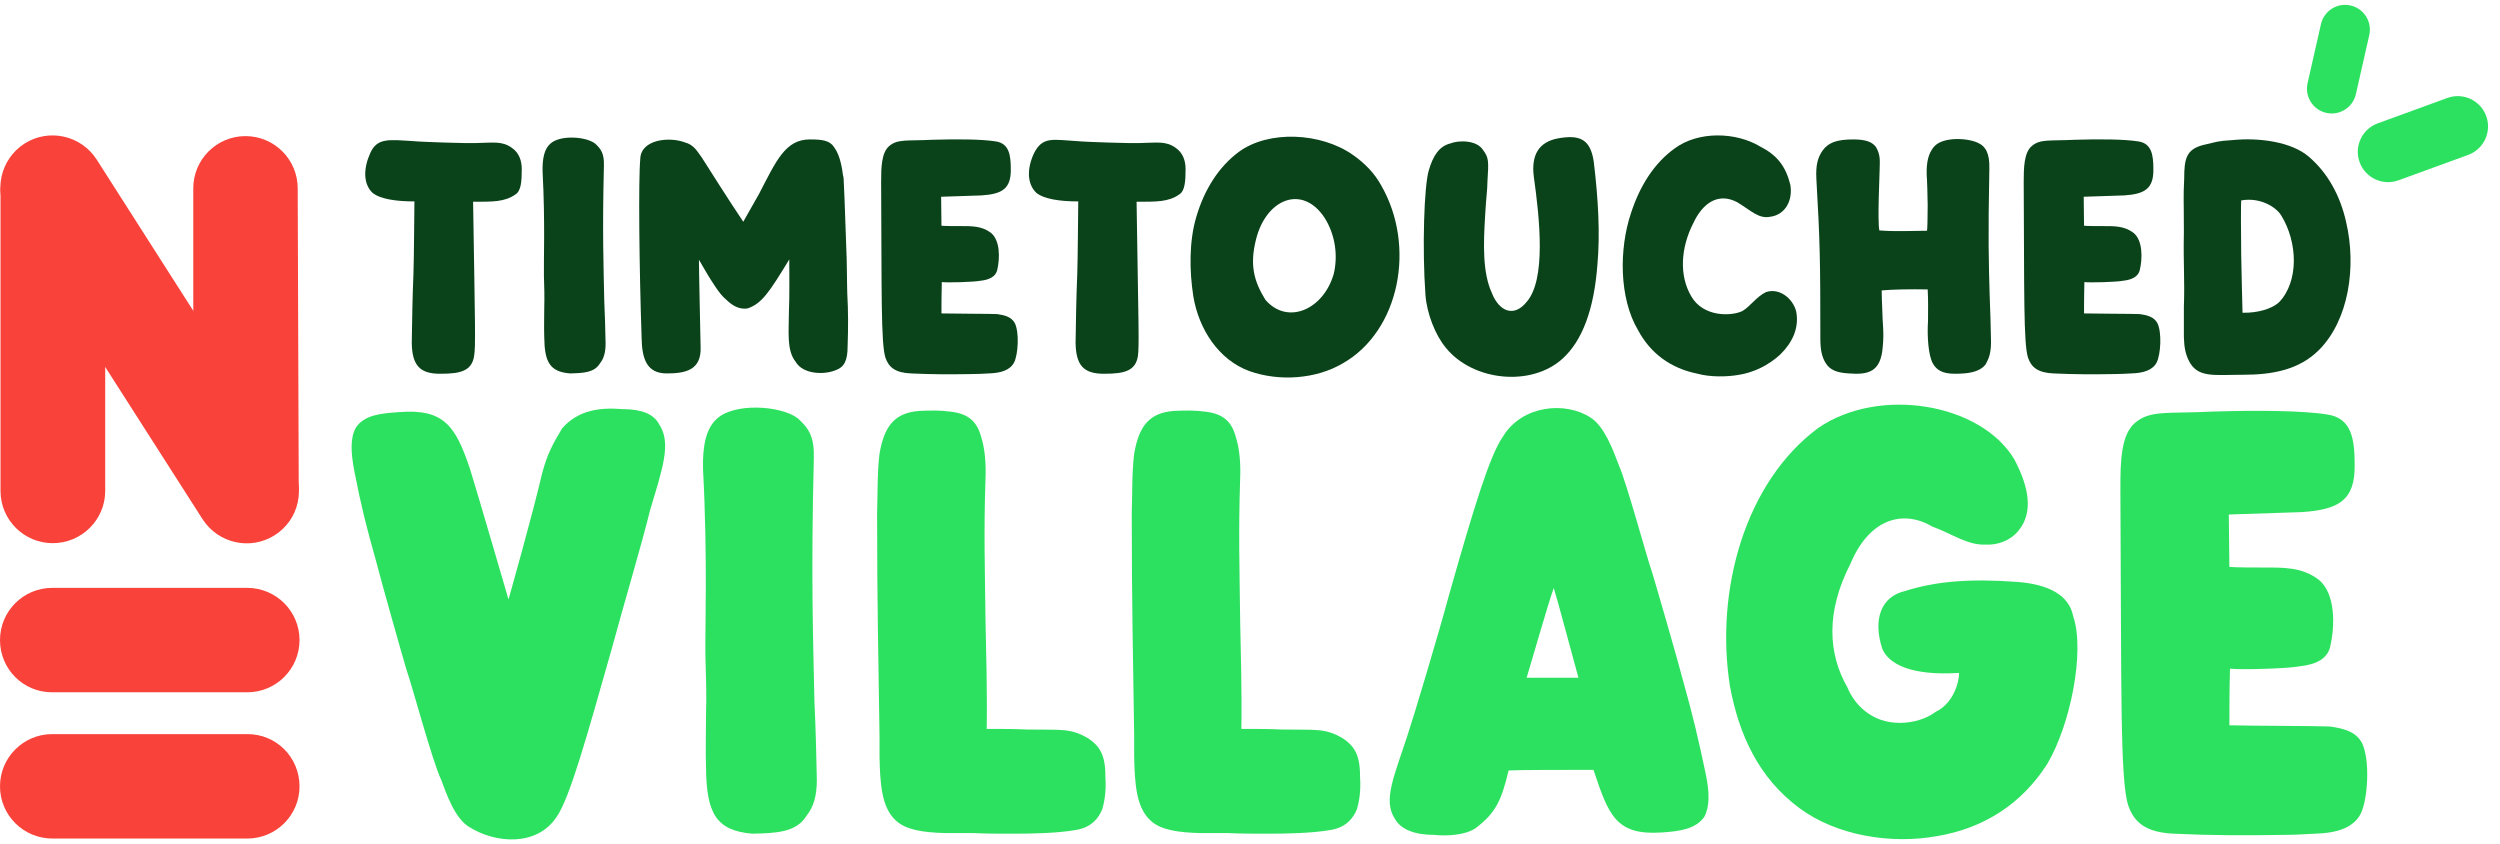 <svg width="480" height="162" viewBox="0 0 480 162" fill="none" xmlns="http://www.w3.org/2000/svg">
<path d="M52.77 102.744C48.081 105.736 41.897 104.34 38.904 99.701L1.646 41.445C-1.347 36.757 0.05 30.572 4.688 27.579C9.377 24.587 15.562 25.983 18.554 30.622L55.763 88.878C58.805 93.566 57.458 99.751 52.77 102.744ZM57.508 122.894C57.508 128.43 53.019 132.919 47.483 132.919H10.075C4.489 132.969 0 128.48 0 122.894C0 117.358 4.489 112.869 10.025 112.869H47.433C53.019 112.869 57.508 117.358 57.508 122.894ZM57.508 150.975C57.508 156.511 53.019 161 47.483 161H10.075C4.489 161 0 156.511 0 150.975C0 145.438 4.489 140.949 10.025 140.949H47.433C53.019 140.9 57.508 145.389 57.508 150.975Z" fill="#F9423A"/>
<path d="M37.109 36.158V94.314H57.359L57.159 36.158C57.159 30.622 52.67 26.133 47.134 26.133C41.597 26.133 37.109 30.622 37.109 36.158Z" fill="#F9423A"/>
<path d="M0.1 94.265C0.1 99.801 4.589 104.29 10.125 104.29C15.662 104.29 20.2 99.801 20.2 94.265V36.008H0.1V94.265Z" fill="#F9423A"/>
<path d="M84.691 71.76C80.595 71.824 79.123 70.16 79.059 65.808C79.123 61.584 79.187 57.104 79.379 52.688C79.507 48.528 79.507 42.768 79.571 38.672C76.051 38.672 72.979 38.224 71.507 37.008C69.715 35.28 69.779 32.336 71.059 29.456C72.403 26.384 74.707 26.832 79.251 27.088C81.107 27.28 90.131 27.536 91.155 27.472C94.739 27.408 96.339 27.024 98.259 28.368C99.667 29.328 100.179 30.864 100.179 32.464C100.179 34.768 100.051 36.688 98.963 37.328C96.915 38.8 94.483 38.736 90.835 38.736C91.219 63.056 91.347 66.384 91.027 68.368C90.579 71.184 88.467 71.76 84.691 71.76Z" fill="#0A431A"/>
<path d="M109.425 71.696C105.521 71.376 104.561 69.456 104.497 64.784C104.433 62.8 104.497 60.88 104.497 59.024C104.561 56.976 104.497 54.992 104.433 52.88C104.369 50.384 104.689 42.576 104.177 32.976C104.113 30.48 104.497 28.624 105.649 27.6C107.505 25.872 112.433 26.192 114.225 27.536C115.441 28.624 116.017 29.52 115.953 31.824C115.633 44.56 115.889 51.216 116.017 57.68C116.145 60.304 116.209 62.928 116.273 65.936C116.273 67.792 115.889 68.88 115.185 69.776C114.097 71.568 111.985 71.632 109.425 71.696Z" fill="#0A431A"/>
<path d="M128.053 71.696H127.989C124.213 71.696 123.253 68.944 123.189 64.848C122.741 51.728 122.549 34.64 122.933 30.48C123.061 26.768 128.501 26.192 131.509 27.344C133.237 27.792 133.877 29.072 134.773 30.288C135.349 31.184 140.149 38.8 142.709 42.576C143.413 41.36 145.077 38.352 145.717 37.264C149.045 30.864 150.773 26.768 155.509 26.768C157.877 26.768 159.349 26.96 160.181 28.304C161.397 29.968 161.717 32.592 161.909 34.064C161.909 31.44 162.357 43.024 162.485 47.568C162.613 49.552 162.613 54.864 162.677 56.336C162.869 59.856 162.869 62.864 162.741 66.512C162.741 69.2 162.101 70.48 160.501 71.056C158.261 72.016 154.165 71.888 152.757 69.456C150.965 67.216 151.477 63.504 151.477 59.664C151.605 56.976 151.541 52.56 151.541 49.808C147.637 56.208 146.293 58.256 143.541 59.216C142.261 59.408 140.917 59.024 139.317 57.424C138.741 56.976 138.037 56.08 137.397 55.12C136.181 53.328 135.541 52.176 134.197 49.872C134.197 52.176 134.453 63.248 134.517 66.576C134.709 71.056 131.637 71.696 128.053 71.696Z" fill="#0A431A"/>
<path d="M186.393 71.824C182.425 71.888 178.841 71.888 174.873 71.696C171.929 71.568 170.649 70.544 170.009 68.688C169.113 65.936 169.305 55.76 169.177 34.96C169.177 32.144 169.241 29.328 170.713 28.048C172.377 26.64 174.105 27.088 179.097 26.832C183.449 26.704 188.441 26.704 191.193 27.152C193.753 27.536 194.073 29.776 194.073 32.464C194.137 36.24 192.409 37.264 188.441 37.52L180.697 37.776L180.761 43.344C181.465 43.408 183.449 43.408 184.153 43.408C186.521 43.408 188.441 43.344 190.233 44.688C192.025 46.096 192.025 49.552 191.449 51.92C191.129 53.072 190.041 53.712 188.249 53.904C186.969 54.16 181.977 54.288 180.825 54.16C180.761 56.016 180.761 59.408 180.761 60.176C183.257 60.24 190.297 60.24 191.449 60.304C192.729 60.496 194.137 60.752 194.841 62.032C195.737 63.824 195.481 68.048 194.713 69.584C193.945 71.056 192.217 71.632 189.849 71.696C188.697 71.76 187.545 71.824 186.393 71.824Z" fill="#0A431A"/>
<path d="M212.144 71.76C208.048 71.824 206.576 70.16 206.512 65.808C206.576 61.584 206.64 57.104 206.832 52.688C206.96 48.528 206.96 42.768 207.024 38.672C203.504 38.672 200.432 38.224 198.96 37.008C197.168 35.28 197.168 32.336 198.512 29.456C200.176 26.128 202.16 26.832 206.704 27.088C208.56 27.28 217.584 27.536 218.608 27.472C222.192 27.408 223.792 27.024 225.712 28.368C227.12 29.328 227.632 30.864 227.632 32.464C227.632 34.768 227.504 36.688 226.416 37.328C224.368 38.8 221.936 38.736 218.224 38.736C218.608 63.056 218.736 66.384 218.48 68.368C218.032 71.12 216.048 71.76 212.144 71.76Z" fill="#0A431A"/>
<path d="M239.875 71.248C233.923 69.072 230.147 63.12 229.123 56.912C228.355 52.048 228.291 46.288 229.699 41.616C231.235 36.368 234.051 31.952 237.891 29.136C243.587 24.976 253.571 25.424 259.715 29.712C262.019 31.312 263.875 33.232 265.155 35.536C271.939 47.248 268.739 63.568 257.795 69.776C252.675 72.784 245.635 73.296 239.875 71.248ZM242.947 57.552C247.171 62.48 254.083 59.472 256.067 52.624C256.899 49.232 256.451 45.136 254.275 41.744C249.987 35.344 243.075 38.224 241.155 45.968C239.939 50.832 240.707 53.904 242.947 57.552Z" fill="#0A431A"/>
<path d="M299.988 68.88C293.972 74.32 282.836 73.168 277.652 66.832C275.54 64.336 273.94 60.112 273.684 56.592C273.044 47.76 273.428 35.664 274.324 32.72C275.156 29.84 276.372 28.048 278.484 27.536C279.828 26.96 283.476 26.768 284.756 28.816C285.844 30.288 285.844 30.864 285.588 34.896C285.588 36.432 285.332 37.904 285.14 41.488C284.82 46.8 284.628 52.304 286.42 56.208C287.764 59.728 290.644 61.072 293.14 57.936C296.852 53.648 295.636 42.064 294.484 33.872C293.972 29.776 295.444 27.28 299.092 26.576C303.316 25.808 305.364 26.704 306.004 31.056C306.9 38.48 307.22 45.072 306.708 50.768C306.068 59.344 303.828 65.424 299.988 68.88Z" fill="#0A431A"/>
<path d="M333.952 71.952C331.52 72.4 328.256 72.4 325.952 71.76C320.832 70.736 316.928 67.92 314.496 63.376C310.848 57.232 310.848 47.76 313.152 40.912C314.88 35.6 317.632 31.312 321.536 28.496C326.144 25.104 333.312 25.36 337.92 28.112C341.184 29.776 342.848 31.888 343.744 35.472C344.256 38.48 342.784 41.232 339.904 41.616C337.664 42.064 336.256 40.464 333.504 38.8C329.792 36.88 326.848 39.12 325.12 42.832C322.688 47.568 322.368 52.944 324.736 56.912C327.04 60.88 332.352 60.752 334.528 59.728C336.064 58.832 337.216 56.976 339.072 56.08C341.952 55.12 344.704 57.808 344.96 60.368C345.28 63.12 344.192 65.744 341.76 68.112C339.584 70.096 336.768 71.504 333.952 71.952Z" fill="#0A431A"/>
<path d="M375.299 71.76C372.995 71.76 371.843 71.056 371.139 69.84C370.243 68.304 369.987 64.592 370.179 61.648C370.179 59.28 370.243 57.872 370.115 55.568C366.979 55.504 363.267 55.568 361.283 55.76C361.283 57.424 361.347 57.488 361.411 59.856C361.411 61.776 361.795 63.824 361.475 66.704C361.091 71.312 358.851 72.016 354.947 71.696C352.707 71.568 351.363 71.056 350.531 69.712C349.827 68.56 349.507 67.28 349.507 64.976C349.507 50.256 349.443 46.352 348.739 34.256C348.611 31.76 348.995 30.224 349.955 28.88C351.043 27.408 352.579 26.768 355.843 26.768C358.275 26.768 359.491 27.28 360.195 28.24C360.963 29.584 360.963 30.544 360.899 32.272C360.899 33.104 360.451 42.576 360.835 44.24C363.779 44.496 367.747 44.304 369.859 44.304H369.987C370.051 44.24 370.115 41.552 370.115 39.44C370.115 38.224 369.987 33.936 369.923 33.552C369.859 30.928 370.307 29.456 371.267 28.24C372.867 26.256 377.475 26.448 379.587 27.344C381.315 28.048 382.019 29.52 381.955 32.336C381.699 45.84 381.827 50 382.019 56.848C382.147 59.6 382.211 62.416 382.275 65.616C382.275 67.6 381.955 68.752 381.187 70.032C379.971 71.504 377.795 71.76 375.299 71.76Z" fill="#0A431A"/>
<path d="M405.768 71.824C401.8 71.888 398.216 71.888 394.248 71.696C391.304 71.568 390.024 70.544 389.384 68.688C388.488 65.936 388.68 55.76 388.552 34.96C388.552 32.144 388.616 29.328 390.088 28.048C391.752 26.64 393.48 27.088 398.472 26.832C402.824 26.704 407.816 26.704 410.568 27.152C413.128 27.536 413.448 29.776 413.448 32.464C413.512 36.24 411.784 37.264 407.816 37.52L400.072 37.776L400.136 43.344C400.84 43.408 402.824 43.408 403.528 43.408C405.896 43.408 407.816 43.344 409.608 44.688C411.4 46.096 411.4 49.552 410.824 51.92C410.504 53.072 409.416 53.712 407.624 53.904C406.344 54.16 401.352 54.288 400.2 54.16C400.136 56.016 400.136 59.408 400.136 60.176C402.632 60.24 409.672 60.24 410.824 60.304C412.104 60.496 413.512 60.752 414.216 62.032C415.112 63.824 414.856 68.048 414.088 69.584C413.32 71.056 411.592 71.632 409.224 71.696C408.072 71.76 406.92 71.824 405.768 71.824Z" fill="#0A431A"/>
<path d="M430.759 71.952C425.063 71.952 421.863 72.656 420.199 69.136C419.623 67.92 419.367 66.768 419.303 64.72V58.96C419.495 53.392 419.175 50.896 419.303 44.688C419.303 37.52 419.175 38.416 419.367 34.256C419.367 30.544 419.751 28.688 422.951 27.856C425.767 27.216 425.575 27.088 428.647 26.896C433.703 26.384 439.975 27.216 443.303 30.096C446.823 33.104 449.319 37.456 450.471 42.704C452.455 51.216 450.983 61.456 445.223 67.216C441.447 70.992 436.327 71.952 430.759 71.952ZM430.567 60.048C433.511 60.112 436.263 59.28 437.607 58C441.383 54.032 441.191 46.544 437.991 41.36C436.967 39.696 433.895 37.84 430.311 38.48C430.247 38.672 430.247 44.944 430.311 48.912C430.311 50.192 430.567 59.984 430.567 60.048Z" fill="#0A431A"/>
<path d="M90.116 158.798C87.341 157.179 85.722 152.438 84.682 149.663C83.063 146.31 79.016 131.278 78.091 128.734C77.513 126.884 73.003 110.927 72.194 107.69C70.459 101.561 69.303 97.052 68.031 90.461C67.337 86.761 67.222 83.986 68.378 82.02C69.997 79.708 73.003 79.361 76.588 79.129C85.26 78.436 87.457 81.789 90.232 89.999C92.082 96.011 97.632 115.09 97.632 115.09C97.632 115.09 102.142 99.249 104.107 90.808C105.148 86.992 106.073 85.374 107.923 82.251C111.045 78.667 115.323 78.204 119.486 78.551C123.186 78.551 125.498 79.476 126.539 81.442C128.967 85.027 127.233 89.883 124.805 97.977C123.302 104.221 119.601 116.593 117.52 124.34C112.664 141.453 109.426 153.132 106.882 156.832C103.067 162.613 95.088 161.92 90.116 158.798Z" fill="#2DE160"/>
<path d="M144.462 160.07C137.409 159.491 135.675 156.023 135.559 147.582C135.443 143.997 135.559 140.528 135.559 137.175C135.675 133.475 135.559 129.89 135.443 126.075C135.328 121.565 135.906 107.459 134.981 90.114C134.865 85.605 135.559 82.251 137.64 80.401C140.994 77.279 149.897 77.858 153.135 80.286C155.332 82.251 156.372 83.87 156.257 88.033C155.678 111.043 156.141 123.068 156.372 134.747C156.603 139.488 156.719 144.228 156.835 149.663C156.835 153.016 156.141 154.982 154.869 156.601C152.903 159.838 149.088 159.954 144.462 160.07Z" fill="#2DE160"/>
<path d="M194.421 160.07C191.993 160.07 189.334 160.07 187.021 159.954H181.586C177.308 159.838 173.955 159.376 171.989 157.526C169.214 154.982 168.983 150.357 168.867 145.269V141.338C168.636 125.612 168.405 115.206 168.405 99.249V98.439C168.52 95.549 168.405 90.808 168.867 87.108C169.792 81.673 171.874 79.245 176.499 78.898C178.927 78.783 180.546 78.783 182.28 79.014C185.865 79.361 187.599 80.864 188.409 83.986C189.102 86.183 189.334 88.958 189.218 91.849C188.871 102.255 189.102 108.846 189.218 119.137C189.334 124.572 189.565 133.128 189.449 139.95C192.571 139.95 194.768 139.95 197.196 140.066C203.672 140.181 205.522 139.719 208.99 141.8C211.072 143.188 212.228 144.922 212.228 148.854C212.344 150.819 212.344 152.901 211.65 155.329C210.956 157.063 209.569 158.913 206.447 159.376C203.093 159.954 198.584 160.07 194.421 160.07Z" fill="#2DE160"/>
<path d="M243.315 160.07C240.887 160.07 238.227 160.07 235.915 159.954H230.48C226.202 159.838 222.849 159.376 220.883 157.526C218.108 154.982 217.877 150.357 217.761 145.269V141.338C217.53 125.612 217.299 115.206 217.299 99.249V98.439C217.414 95.549 217.299 90.808 217.761 87.108C218.686 81.673 220.767 79.245 225.393 78.898C227.821 78.783 229.439 78.783 231.174 79.014C234.758 79.361 236.493 80.864 237.302 83.986C237.996 86.183 238.227 88.958 238.112 91.849C237.765 102.255 237.996 108.846 238.112 119.137C238.227 124.572 238.459 133.128 238.343 139.95C241.465 139.95 243.662 139.95 246.09 140.066C252.565 140.181 254.415 139.719 257.884 141.8C259.965 143.188 261.122 144.922 261.122 148.854C261.237 150.819 261.237 152.901 260.544 155.329C259.85 157.063 258.462 158.913 255.34 159.376C251.987 159.954 247.478 160.07 243.315 160.07Z" fill="#2DE160"/>
<path d="M275.426 160.301C271.611 160.301 268.951 159.26 267.795 157.179C265.482 153.594 267.679 149.085 270.339 140.875C271.379 137.753 276.12 122.028 278.201 114.281C283.058 97.168 286.064 87.339 288.608 83.755C292.308 77.742 300.633 77.048 305.374 80.17C308.033 81.789 309.768 86.53 310.809 89.305C312.312 92.658 316.243 107.227 317.168 109.771C317.746 111.621 322.371 127.578 323.181 130.815C324.915 136.944 326.072 141.8 327.459 148.391C328.268 152.207 328.268 154.866 327.228 156.832C325.609 159.144 322.603 159.607 319.018 159.838C310.23 160.416 308.843 156.485 305.952 147.813C301.211 147.813 291.267 147.813 289.649 147.929C288.261 153.826 287.105 156.138 283.289 159.029C281.208 160.416 277.623 160.532 275.426 160.301ZM293.117 130.122H303.061C301.905 125.959 298.899 114.627 298.321 112.893C297.164 116.131 294.621 125.15 293.117 130.122Z" fill="#2DE160"/>
<path d="M371.924 160.532C363.02 162.151 352.614 160.416 345.56 155.213C337.698 149.432 333.882 141.106 332.147 131.741C329.257 113.356 335.038 92.542 349.145 82.136C360.823 74.157 380.249 77.395 386.724 88.149C389.615 93.583 390.424 98.439 387.533 101.908C385.915 103.874 383.486 104.683 381.174 104.568C377.705 104.683 374.814 102.487 370.999 101.099C366.027 98.093 359.204 98.902 355.273 108.268C350.532 117.518 350.995 125.497 354.695 131.972C355.967 135.094 359.204 138.794 364.755 138.794C367.298 138.794 369.958 137.984 371.577 136.713C375.971 134.631 376.318 128.965 376.086 129.197C367.067 129.775 362.673 127.578 361.401 124.572C359.551 118.906 361.17 114.512 365.795 113.471C371.577 111.621 378.168 111.043 387.418 111.737C393.199 112.199 397.246 114.165 398.056 118.328C400.368 125.15 397.478 139.256 393.084 146.657C388.227 154.288 380.943 159.029 371.924 160.532Z" fill="#2DE160"/>
<path d="M438.219 160.301C431.05 160.416 424.574 160.416 417.405 160.07C412.086 159.838 409.774 157.988 408.618 154.635C406.999 149.663 407.346 131.278 407.114 93.699C407.114 88.611 407.23 83.523 409.89 81.211C412.896 78.667 416.018 79.476 425.037 79.014C432.9 78.783 441.919 78.783 446.891 79.592C451.516 80.286 452.094 84.333 452.094 89.189C452.21 96.011 449.088 97.861 441.919 98.324L427.928 98.786L428.043 108.846C429.315 108.962 432.9 108.962 434.172 108.962C438.45 108.962 441.919 108.846 445.156 111.274C448.394 113.818 448.394 120.062 447.353 124.34C446.775 126.422 444.809 127.578 441.572 127.925C439.259 128.387 430.24 128.619 428.159 128.387C428.043 131.741 428.043 137.869 428.043 139.256C432.553 139.372 445.272 139.372 447.353 139.488C449.666 139.835 452.21 140.297 453.482 142.61C455.1 145.847 454.638 153.479 453.25 156.254C451.863 158.913 448.741 159.954 444.462 160.07C442.381 160.185 440.3 160.301 438.219 160.301Z" fill="#2DE160"/>
<path d="M469.89 18.809C472.91 17.707 476.251 19.263 477.352 22.283C478.453 25.303 476.898 28.644 473.877 29.745L460.51 34.619C457.49 35.72 454.149 34.165 453.048 31.145C451.947 28.125 453.503 24.784 456.523 23.682L469.89 18.809Z" fill="#2DE160"/>
<path d="M445.622 4.639C446.203 2.077 448.751 0.471 451.313 1.052C453.875 1.632 455.481 4.18 454.9 6.742L452.33 18.082C451.749 20.644 449.201 22.25 446.639 21.67C444.077 21.089 442.471 18.541 443.052 15.979L445.622 4.639Z" fill="#2DE160"/>
</svg>
